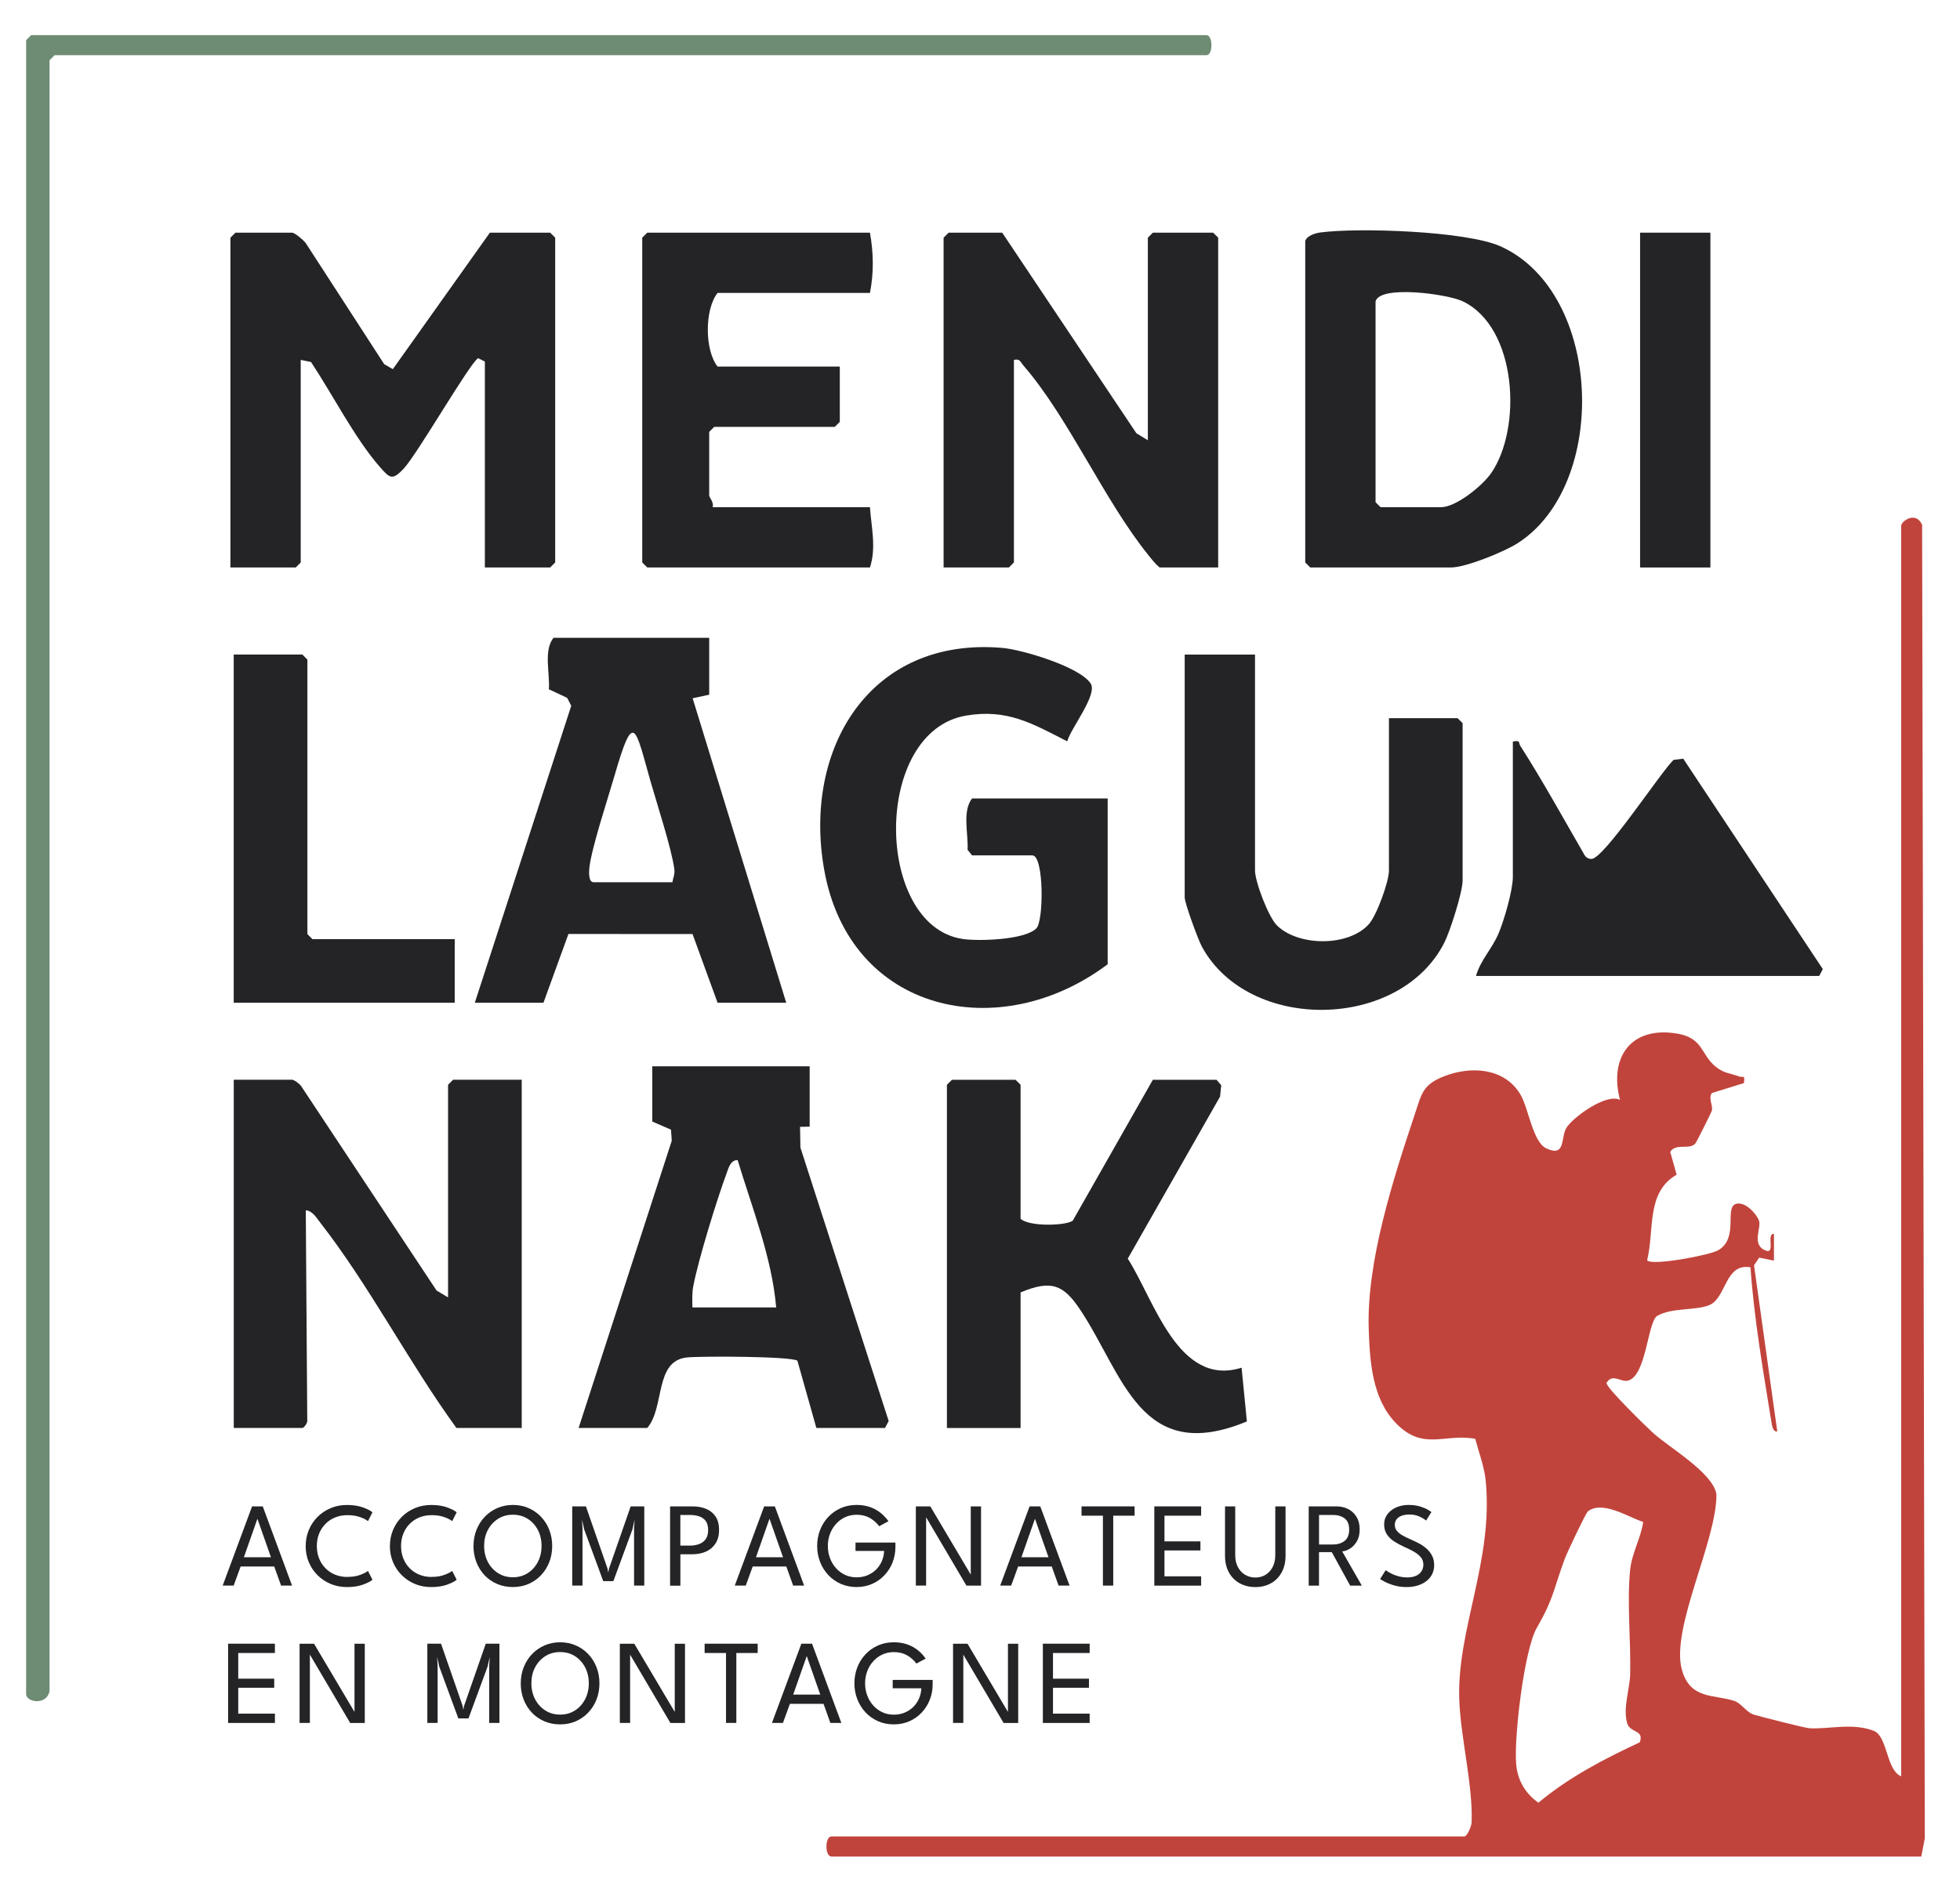 <?xml version="1.0" encoding="UTF-8"?><svg id="uuid-e96edc35-b9ad-4ccb-964b-20ec209fd5f7" xmlns="http://www.w3.org/2000/svg" width="585.34" height="562.29" viewBox="0 0 585.34 562.29"><path d="M573.8,554.49H248.3c-1.98,0-1.99-6,0-6h189c.86,0,2.15-3.01,2.19-4.29.39-10.98-3.21-24.92-3.68-36.22-.88-21.17,10.29-41.82,7.87-65.87-.42-4.11-2.06-8.4-3.11-12.38-9.34-1.69-15.58,3.77-23.76-4.75-7.02-7.31-7.72-18.28-8.05-27.95-.69-20.2,7.32-44.95,13.78-64.3,2.01-6.01,2.29-8.78,8.72-11.28,7.95-3.1,17.9-2.61,22.75,5.34,2.51,4.12,3.68,14.28,7.8,16.2,5.82,2.71,4.25-3.13,5.93-6.05,1.77-3.07,11.94-10.56,16.06-8.44-3.37-12.89,3.45-22.2,17.27-19.76,7.55,1.33,6.89,6.2,11.22,9.78,2.59,2.14,4.45,1.97,7.03,2.98,1.19.46,1.88-.75,1.48,1.99l-9.58,2.97c-1.07,1.59.33,3.55.04,5.16-.1.54-4.59,9.47-4.95,9.89-1.72,2.05-5.83-.23-7.51,2.52l1.91,6.81c-9.18,5.34-6.56,16.35-8.8,25.55,1.12,1.8,18.7-1.49,21.27-3.01,6.19-3.66,1.73-12.65,5.22-13.8,2.68-.88,6.1,2.85,6.91,4.97s-2.42,7.22,2,8.95c3.05,1.19.07-5.16,2.47-4.98v7.99s-4.41-.89-4.41-.89l-1.54,2.29,6.94,49.6c-1.31.27-1.59-1.84-1.74-2.74-2.48-15.35-5.17-30.74-6.26-46.26-7.62-1.37-7.2,9.13-12.24,11.26-4.22,1.77-11.28.66-15.7,3.3-2.84,2.1-3.18,18.08-8.75,19.3-2.1.46-4.56-2.28-6.3.67-.27,1.27,11.97,13.19,13.98,15,4.9,4.41,17.79,11.84,18.84,18.24.14,13.89-13.64,39.87-10.35,52.28,2.39,9.04,9.53,7.49,15.59,9.41,2.18.69,3.72,3.46,5.88,4.12,1.88.58,15.35,4.02,16.71,4.09,5.89.31,13-1.74,19.35.85,4.01,1.95,3.52,11.65,8,13.5V156.99c0-1.23,4.3-4.54,6.25-.25l.8,392.3-1.05,5.45ZM490.74,454.57c-4.42-1.43-12.17-6.54-16.53-3.17-.62.48-6.23,12.35-6.88,14.11-3.41,9.15-3.22,11.75-8.36,20.64-3.8,6.57-6.89,32.95-6.17,40.84.44,4.78,2.75,8.69,6.64,11.42,9.11-7.6,19.52-13.02,30.26-18.03,1.41-3.77-2.85-2.79-3.72-5.58-1.41-4.57.76-10.33.86-14.77.23-9.91-.98-21.44-.03-31.03.52-5.21,3.18-9.44,3.92-14.43Z" style="fill:#c1443c;"/><path d="M87.3,69.49c.99.21,3.2,2.12,3.96,3.04l23.48,36.24,2.58,1.48,28.98-40.76h18l1.5,1.5v97l-1.5,1.5h-19.5v-61.5l-2-1.01c-2.24,1.04-17.98,28.32-22.14,32.87-3.51,3.84-4.31,2.94-7.27-.45-7.38-8.42-14.19-21.78-20.51-31.28l-3.07-.63v60.5l-1.5,1.5h-19.5v-98.5l1.5-1.5h17Z" style="fill:#242427;"/><path d="M87.3,322.49c.73.12,1.98,1.12,2.54,1.75l40.53,61.19,3.44,2.06v-63.5l1.5-1.5h20.5v104h-19.5c-14.1-19.38-26.04-42.57-40.67-61.33-1.1-1.41-2.31-3.54-4.32-3.68l.44,62.61c.23.83-1.03,2.4-1.45,2.4h-20.5v-104h17.5Z" style="fill:#242427;"/><path d="M14.8,504.99c-.76,4.5-7,3.43-7,1V11.99l1.5-1.5h351c1.98,0,1.99,6,0,6H16.3l-1.5,1.5v487Z" style="fill:#6e8b74;"/><path d="M342.8,131.49v-60.5l1.5-1.5h18l1.5,1.5v98.5h-17.5c-1.29-1.07-2.28-2.37-3.33-3.67-13.28-16.44-23.86-41.13-37.34-56.66-.9-1.03-.95-2.09-2.83-1.67v60.5l-1.5,1.5h-19.5v-98.5l1.5-1.5h16l40.08,59.92,3.42,2.08Z" style="fill:#242427;"/><path d="M330.8,287.99c-32.22,24.25-77.09,14.65-84.68-28.32-6.38-36.11,13.68-69.52,53.17-66.17,5.91.5,23.19,5.64,26.43,10.64,2.15,3.32-5.9,13.28-7,17.28-10.31-5.27-17.84-9.78-30.18-7.7-28.07,4.72-27.38,62.62-1.18,66.7,4.73.74,18.81.34,22.18-3.19,2.18-2.28,2.25-21.75-1.24-21.75h-18l-1.34-1.66c.27-4.79-1.66-11.53,1.34-15.34h40.5v49.5Z" style="fill:#242427;"/><path d="M389.8,71.99c.44-1.55,2.94-2.35,4.45-2.55,11.33-1.53,43.79-.45,53.94,4.16,30.59,13.9,32.34,71.35,4.93,88.71-4,2.53-15.38,7.18-19.82,7.18h-42l-1.5-1.5v-96ZM410.8,89.99v60l1.5,1.5h18c4.55,0,12.35-6.38,14.94-10.06,9.41-13.4,7.91-43.64-8.42-51.45-4.49-2.15-24.63-4.92-26.01.01Z" style="fill:#242427;"/><path d="M211.8,190.49v17l-4.95,1.06,27.95,90.94h-20.5l-7.48-20.52-37.06-.02-7.46,20.54h-20.5l28.8-88.69-1.22-2.37-5.46-2.56c.35-4.82-1.65-11.55,1.38-15.38h46.5ZM200.8,263.49c.26-1.47.8-2.42.57-4.02-.87-6.21-5.12-19.21-7.06-25.99-4.61-16.13-4.99-21.92-10.8-1.77-1.95,6.75-6.88,21.57-7.51,27.57-.13,1.2-.26,4.22,1.29,4.22h23.5Z" style="fill:#242427;"/><path d="M241.8,318.49v18l-2.87.07.11,6.19,26.36,81.67-1.1,2.07h-20.5l-5.66-20.09c-2.09-1.34-28.65-1.39-32.9-.98-9.9.96-6.61,14.84-11.94,21.06h-20.5l27.81-85.76-.22-3.32-5.59-2.43v-16.5h47ZM206.8,390.49h25c-1.26-14.87-7.19-29.71-11.51-44.01-2.13-.01-2.65,2.22-3.23,3.77-2.93,7.89-8.53,26-10.03,33.97-.39,2.09-.28,4.17-.24,6.27Z" style="fill:#242427;"/><path d="M363.3,322.49l1.41,1.64-.35,3.4-27.56,48.39c7.89,12.26,15.04,38.5,33.99,32.57l1.58,16.05c-31.77,13.19-36.83-13.89-49.77-33.35-5.03-7.56-8.69-8.99-17.81-5.19v40.5h-22v-102.5l1.5-1.5h19l1.5,1.5v40c2.41,2.39,13.42,2.14,15.58.58l23.92-42.08h19Z" style="fill:#242427;"/><path d="M374.8,195.49v64.5c0,3.33,4.01,13.92,6.57,16.43,6.41,6.26,21.36,6.39,27.44-.41,2.34-2.62,5.99-12.7,5.99-16.01v-45.5h20.5l1.5,1.5v47c0,3.42-3.72,15.11-5.46,18.54-13.3,26.22-58.34,26.87-72.36,1.28-1.16-2.11-5.18-13.07-5.18-14.82v-72.5h21Z" style="fill:#242427;"/><path d="M259.8,69.49c1.08,5.99,1.19,12,0,18h-45.5c-3.87,4.86-3.91,17.04,0,22h36.5v16.5l-1.5,1.5h-36l-1.5,1.5v19c0,.54,1.55,2.22,1,3.5h47c.42,5.95,1.95,12.15,0,18h-66.5l-1.5-1.5v-97l1.5-1.5h66.5Z" style="fill:#242427;"/><path d="M451.8,221.49c2.36-.48,1.61.29,2.24,1.29,6.66,10.41,12.68,21.38,18.88,32.08.48,1.01,1.16,1.69,2.37,1.68,3.7-.02,20.52-25.7,24.49-29.58l2.91-.36,41.68,62.84-1.07,2.04h-102.5c1.35-4.77,4.77-8.04,6.76-12.74,1.63-3.84,4.24-12.87,4.24-16.76v-40.5Z" style="fill:#242427;"/><polygon points="135.8 280.49 135.8 299.49 69.8 299.49 69.8 195.49 90.3 195.49 91.8 196.99 91.8 278.99 93.3 280.49 135.8 280.49" style="fill:#242427;"/><rect x="489.8" y="69.49" width="21" height="100" style="fill:#242427;"/><path d="M75.28,449.91h3.19l8.75,23.66h-3.28l-2.04-5.7h-10.04l-2.08,5.7h-3.28l8.78-23.66ZM72.84,465.11h8.08l-4.02-11.44h-.05l-4.02,11.44Z" style="fill:#242427;"/><path d="M103.76,470.97c1.47,0,2.75-.2,3.83-.61,1.08-.41,1.85-.8,2.3-1.18l1.34,2.64c-.54.48-1.47.96-2.81,1.45s-2.93.74-4.79.74c-1.75,0-3.37-.31-4.86-.93-1.49-.62-2.8-1.49-3.92-2.6-1.12-1.11-1.99-2.41-2.62-3.89-.63-1.48-.94-3.08-.94-4.8s.31-3.33.93-4.82c.62-1.49,1.49-2.8,2.61-3.92s2.43-1.99,3.93-2.62c1.5-.63,3.12-.94,4.87-.94,1.86,0,3.46.25,4.79.74,1.33.49,2.27.97,2.81,1.45l-1.34,2.64c-.45-.39-1.22-.79-2.3-1.19-1.08-.4-2.36-.6-3.83-.6-1.34,0-2.56.23-3.67.68s-2.08,1.1-2.9,1.93c-.82.83-1.45,1.81-1.9,2.93-.45,1.12-.67,2.35-.67,3.67s.22,2.57.67,3.7c.45,1.13,1.08,2.11,1.9,2.94.82.83,1.78,1.47,2.9,1.93s2.34.68,3.67.68Z" style="fill:#242427;"/><path d="M128.91,470.97c1.47,0,2.75-.2,3.83-.61,1.08-.41,1.85-.8,2.3-1.18l1.34,2.64c-.54.48-1.47.96-2.81,1.45s-2.93.74-4.79.74c-1.75,0-3.37-.31-4.86-.93-1.49-.62-2.8-1.49-3.92-2.6-1.12-1.11-1.99-2.41-2.62-3.89-.63-1.48-.94-3.08-.94-4.8s.31-3.33.93-4.82c.62-1.49,1.49-2.8,2.61-3.92s2.43-1.99,3.93-2.62c1.5-.63,3.12-.94,4.87-.94,1.86,0,3.46.25,4.79.74,1.33.49,2.27.97,2.81,1.45l-1.34,2.64c-.45-.39-1.22-.79-2.3-1.19-1.08-.4-2.36-.6-3.83-.6-1.34,0-2.56.23-3.67.68s-2.08,1.1-2.9,1.93c-.82.83-1.45,1.81-1.9,2.93-.45,1.12-.67,2.35-.67,3.67s.22,2.57.67,3.7c.45,1.13,1.08,2.11,1.9,2.94.82.83,1.78,1.47,2.9,1.93s2.34.68,3.67.68Z" style="fill:#242427;"/><path d="M141.41,461.72c0-1.72.3-3.33.89-4.81s1.42-2.79,2.48-3.9c1.06-1.11,2.31-1.98,3.74-2.6,1.43-.62,2.98-.93,4.65-.93s3.24.31,4.67.93c1.43.62,2.67,1.49,3.73,2.6s1.88,2.41,2.46,3.9.88,3.09.88,4.81-.29,3.34-.87,4.83c-.58,1.49-1.4,2.79-2.46,3.91s-2.3,1.99-3.72,2.61c-1.42.62-2.99.93-4.7.93s-3.28-.31-4.72-.93c-1.44-.62-2.69-1.49-3.74-2.61s-1.86-2.42-2.44-3.91c-.57-1.49-.86-3.1-.86-4.83ZM144.58,461.72c0,1.76.37,3.34,1.1,4.75.73,1.41,1.75,2.53,3.04,3.36,1.29.83,2.77,1.25,4.45,1.25s3.17-.42,4.45-1.25c1.29-.83,2.29-1.95,3.02-3.36.73-1.41,1.09-2.99,1.09-4.75s-.36-3.34-1.09-4.74c-.73-1.4-1.74-2.52-3.02-3.34-1.28-.83-2.77-1.24-4.45-1.24s-3.16.41-4.45,1.24c-1.29.82-2.3,1.94-3.04,3.34-.74,1.41-1.1,2.99-1.1,4.74Z" style="fill:#242427;"/><path d="M192.41,449.91v23.66h-3.05v-17.08l.16-2.62-.64,2.89-5.7,15.47h-3.03l-5.7-15.47-.63-2.89.14,2.62v17.08h-3.07v-23.66h4.09l6.45,18.57.22,1.2.23-1.2,6.47-18.57h4.05Z" style="fill:#242427;"/><path d="M200.12,449.91h6.71c1.48,0,2.82.24,4.01.73,1.19.48,2.14,1.24,2.84,2.27.71,1.03,1.06,2.37,1.06,4.02s-.35,2.99-1.06,4.07c-.71,1.08-1.65,1.88-2.84,2.41-1.19.53-2.53.8-4.01.8h-3.64v9.38h-3.07v-23.66ZM203.18,461.63h2.8c1.02,0,1.94-.15,2.77-.45s1.49-.79,1.99-1.47c.5-.68.74-1.6.74-2.74s-.25-2.06-.74-2.72c-.5-.65-1.16-1.11-1.99-1.38-.83-.27-1.75-.4-2.77-.4h-2.8v9.16Z" style="fill:#242427;"/><path d="M228.21,449.91h3.19l8.75,23.66h-3.28l-2.04-5.7h-10.04l-2.08,5.7h-3.28l8.78-23.66ZM225.77,465.11h8.08l-4.02-11.44h-.05l-4.02,11.44Z" style="fill:#242427;"/><path d="M255.47,460.72h11.94v1.29c0,1.65-.29,3.2-.86,4.65-.57,1.45-1.38,2.73-2.43,3.83s-2.27,1.96-3.68,2.58c-1.41.62-2.96.93-4.64.93s-3.3-.32-4.73-.96c-1.43-.64-2.68-1.52-3.73-2.65-1.05-1.13-1.87-2.44-2.44-3.92-.57-1.48-.86-3.07-.86-4.75s.29-3.25.86-4.73c.57-1.48,1.39-2.79,2.44-3.91,1.05-1.12,2.29-2,3.73-2.64,1.43-.64,3.01-.96,4.73-.96,1.17,0,2.24.13,3.22.39.97.26,1.85.62,2.64,1.08.78.46,1.48.98,2.09,1.56.61.58,1.14,1.19,1.58,1.84l-2.78,1.49c-.72-.99-1.64-1.81-2.76-2.46-1.12-.64-2.45-.97-3.98-.97-1.24,0-2.39.25-3.44.74-1.05.49-1.96,1.17-2.73,2.03s-1.37,1.85-1.78,2.98c-.42,1.12-.63,2.32-.63,3.59s.21,2.46.63,3.59c.42,1.13,1.01,2.13,1.78,2.99.77.87,1.68,1.54,2.73,2.04,1.05.49,2.2.73,3.44.73s2.26-.2,3.25-.61c.98-.41,1.83-.97,2.56-1.68.73-.72,1.3-1.55,1.72-2.51s.65-1.98.7-3.08h-8.55v-2.47Z" style="fill:#242427;"/><path d="M276.38,452.81l.2.04v20.72h-3.07v-23.66h4.32l12.28,20.71-.2.04v-20.74h3.07v23.66h-4.36l-12.24-20.76Z" style="fill:#242427;"/><path d="M307.48,449.91h3.19l8.75,23.66h-3.28l-2.04-5.7h-10.04l-2.08,5.7h-3.28l8.78-23.66ZM305.04,465.11h8.09l-4.02-11.44h-.05l-4.02,11.44Z" style="fill:#242427;"/><path d="M329.37,452.69h-6.38v-2.78h15.85v2.78h-6.38v20.88h-3.08v-20.88Z" style="fill:#242427;"/><path d="M344.73,449.91h13.98v2.78h-10.95v7.67h10.74v2.71h-10.74v7.73h10.95v2.78h-13.98v-23.66Z" style="fill:#242427;"/><path d="M380.85,449.91h3.07v14.7c0,1.95-.39,3.62-1.17,5.03-.78,1.4-1.84,2.48-3.2,3.24s-2.91,1.13-4.65,1.13-3.3-.38-4.67-1.13c-1.37-.75-2.44-1.83-3.22-3.24-.78-1.4-1.17-3.08-1.17-5.03v-14.7h3.05v14.54c0,1.38.26,2.56.79,3.57.53,1,1.24,1.78,2.15,2.32s1.93.82,3.07.82,2.15-.27,3.05-.82,1.6-1.32,2.12-2.32c.52-1,.78-2.19.78-3.57v-14.54Z" style="fill:#242427;"/><path d="M390.86,449.91h8.26c1.28,0,2.44.27,3.49.8,1.05.53,1.88,1.31,2.51,2.33.63,1.02.94,2.27.94,3.74s-.29,2.67-.87,3.62c-.58.96-1.28,1.68-2.09,2.16-.81.48-1.57.75-2.26.8l5.86,10.22h-3.48l-5.49-10h-3.82v10h-3.07v-23.66ZM393.92,461.29h4.12c1.41,0,2.58-.35,3.5-1.06s1.38-1.83,1.38-3.39-.46-2.67-1.37-3.35c-.91-.68-2.08-1.02-3.49-1.02h-4.14v8.82Z" style="fill:#242427;"/><path d="M420.62,449.48c1.36,0,2.54.16,3.52.47.99.31,1.76.64,2.33.99.57.35.91.57,1.01.68l-1.58,2.53c-.18-.16-.5-.38-.95-.67-.46-.29-1.02-.56-1.7-.79-.68-.23-1.46-.35-2.33-.35-1.35,0-2.42.27-3.2.82-.78.54-1.17,1.31-1.17,2.3,0,.67.21,1.26.62,1.77.41.51,1,.97,1.75,1.39.75.42,1.63.85,2.64,1.29.82.35,1.63.74,2.43,1.18s1.52.96,2.17,1.56,1.17,1.29,1.56,2.08c.39.79.58,1.7.58,2.72s-.21,1.93-.62,2.74c-.41.81-.99,1.5-1.74,2.07s-1.62,1-2.61,1.3c-.99.3-2.06.45-3.21.45-1.45,0-2.75-.18-3.92-.54s-2.1-.74-2.81-1.13-1.12-.64-1.23-.73l1.67-2.64c.14.12.41.3.79.53.38.23.85.47,1.42.73.56.25,1.19.46,1.9.64.7.17,1.46.26,2.26.26,1.6,0,2.81-.36,3.64-1.08.82-.72,1.24-1.64,1.24-2.76,0-.86-.26-1.6-.79-2.22-.53-.62-1.23-1.18-2.1-1.67s-1.83-.96-2.89-1.42c-1.08-.49-2.06-1.03-2.96-1.61-.9-.59-1.62-1.29-2.16-2.11-.54-.82-.82-1.81-.82-2.97s.33-2.16.98-3.03c.65-.87,1.53-1.55,2.63-2.04,1.11-.49,2.32-.74,3.65-.74Z" style="fill:#242427;"/><path d="M68.12,490.92h13.98v2.78h-10.95v7.67h10.74v2.71h-10.74v7.73h10.95v2.78h-13.98v-23.66Z" style="fill:#242427;"/><path d="M92.34,493.83l.2.04v20.72h-3.07v-23.66h4.32l12.28,20.71-.2.04v-20.74h3.07v23.66h-4.36l-12.24-20.76Z" style="fill:#242427;"/><path d="M149.15,490.92v23.66h-3.05v-17.08l.16-2.62-.65,2.89-5.7,15.47h-3.03l-5.7-15.47-.63-2.89.14,2.62v17.08h-3.07v-23.66h4.09l6.45,18.57.21,1.2.23-1.2,6.47-18.57h4.05Z" style="fill:#242427;"/><path d="M155.52,502.74c0-1.72.3-3.33.89-4.81s1.42-2.79,2.48-3.9c1.06-1.11,2.31-1.98,3.74-2.6,1.43-.62,2.98-.93,4.65-.93s3.24.31,4.67.93c1.43.62,2.67,1.49,3.73,2.6,1.06,1.11,1.88,2.41,2.46,3.9s.88,3.09.88,4.81-.29,3.34-.87,4.83-1.4,2.79-2.46,3.91-2.3,1.99-3.72,2.61-2.99.93-4.7.93-3.28-.31-4.72-.93c-1.44-.62-2.69-1.49-3.74-2.61s-1.86-2.42-2.44-3.91c-.57-1.49-.86-3.1-.86-4.83ZM158.69,502.74c0,1.76.37,3.34,1.1,4.75.73,1.41,1.75,2.53,3.04,3.36,1.29.83,2.77,1.25,4.45,1.25s3.17-.42,4.45-1.25c1.28-.83,2.29-1.95,3.02-3.36s1.09-2.99,1.09-4.75-.37-3.34-1.09-4.74c-.73-1.4-1.74-2.52-3.02-3.34-1.28-.83-2.77-1.24-4.45-1.24s-3.16.41-4.45,1.24c-1.29.82-2.3,1.94-3.04,3.34-.74,1.41-1.1,2.99-1.1,4.74Z" style="fill:#242427;"/><path d="M187.98,493.83l.2.04v20.72h-3.07v-23.66h4.32l12.28,20.71-.2.04v-20.74h3.06v23.66h-4.36l-12.24-20.76Z" style="fill:#242427;"/><path d="M216.81,493.7h-6.38v-2.78h15.85v2.78h-6.38v20.88h-3.08v-20.88Z" style="fill:#242427;"/><path d="M239.32,490.92h3.19l8.75,23.66h-3.28l-2.04-5.7h-10.04l-2.08,5.7h-3.28l8.78-23.66ZM236.89,506.13h8.08l-4.02-11.44h-.05l-4.02,11.44Z" style="fill:#242427;"/><path d="M266.59,501.74h11.94v1.29c0,1.65-.29,3.2-.86,4.65-.57,1.45-1.38,2.73-2.43,3.83-1.04,1.1-2.27,1.96-3.68,2.58s-2.96.93-4.64.93-3.3-.32-4.73-.96c-1.43-.64-2.68-1.52-3.73-2.65-1.05-1.13-1.86-2.44-2.44-3.92-.57-1.48-.86-3.07-.86-4.75s.29-3.25.86-4.73c.57-1.48,1.39-2.79,2.44-3.91,1.05-1.12,2.29-2,3.73-2.64s3.01-.96,4.73-.96c1.17,0,2.24.13,3.22.39.97.26,1.85.62,2.64,1.08s1.48.98,2.09,1.56c.61.58,1.13,1.19,1.58,1.84l-2.78,1.49c-.72-.99-1.64-1.81-2.76-2.46-1.12-.64-2.45-.97-3.98-.97-1.24,0-2.39.25-3.44.74s-1.96,1.17-2.73,2.03c-.77.86-1.37,1.85-1.78,2.98-.42,1.12-.63,2.32-.63,3.59s.21,2.46.63,3.59c.42,1.13,1.01,2.13,1.78,2.99.77.87,1.68,1.54,2.73,2.04s2.2.73,3.44.73,2.26-.2,3.24-.61,1.83-.97,2.56-1.68c.73-.72,1.3-1.55,1.72-2.51.42-.96.65-1.98.7-3.08h-8.55v-2.47Z" style="fill:#242427;"/><path d="M287.49,493.83l.2.04v20.72h-3.07v-23.66h4.32l12.28,20.71-.2.04v-20.74h3.06v23.66h-4.36l-12.24-20.76Z" style="fill:#242427;"/><path d="M311.44,490.92h13.98v2.78h-10.95v7.67h10.74v2.71h-10.74v7.73h10.95v2.78h-13.98v-23.66Z" style="fill:#242427;"/></svg>